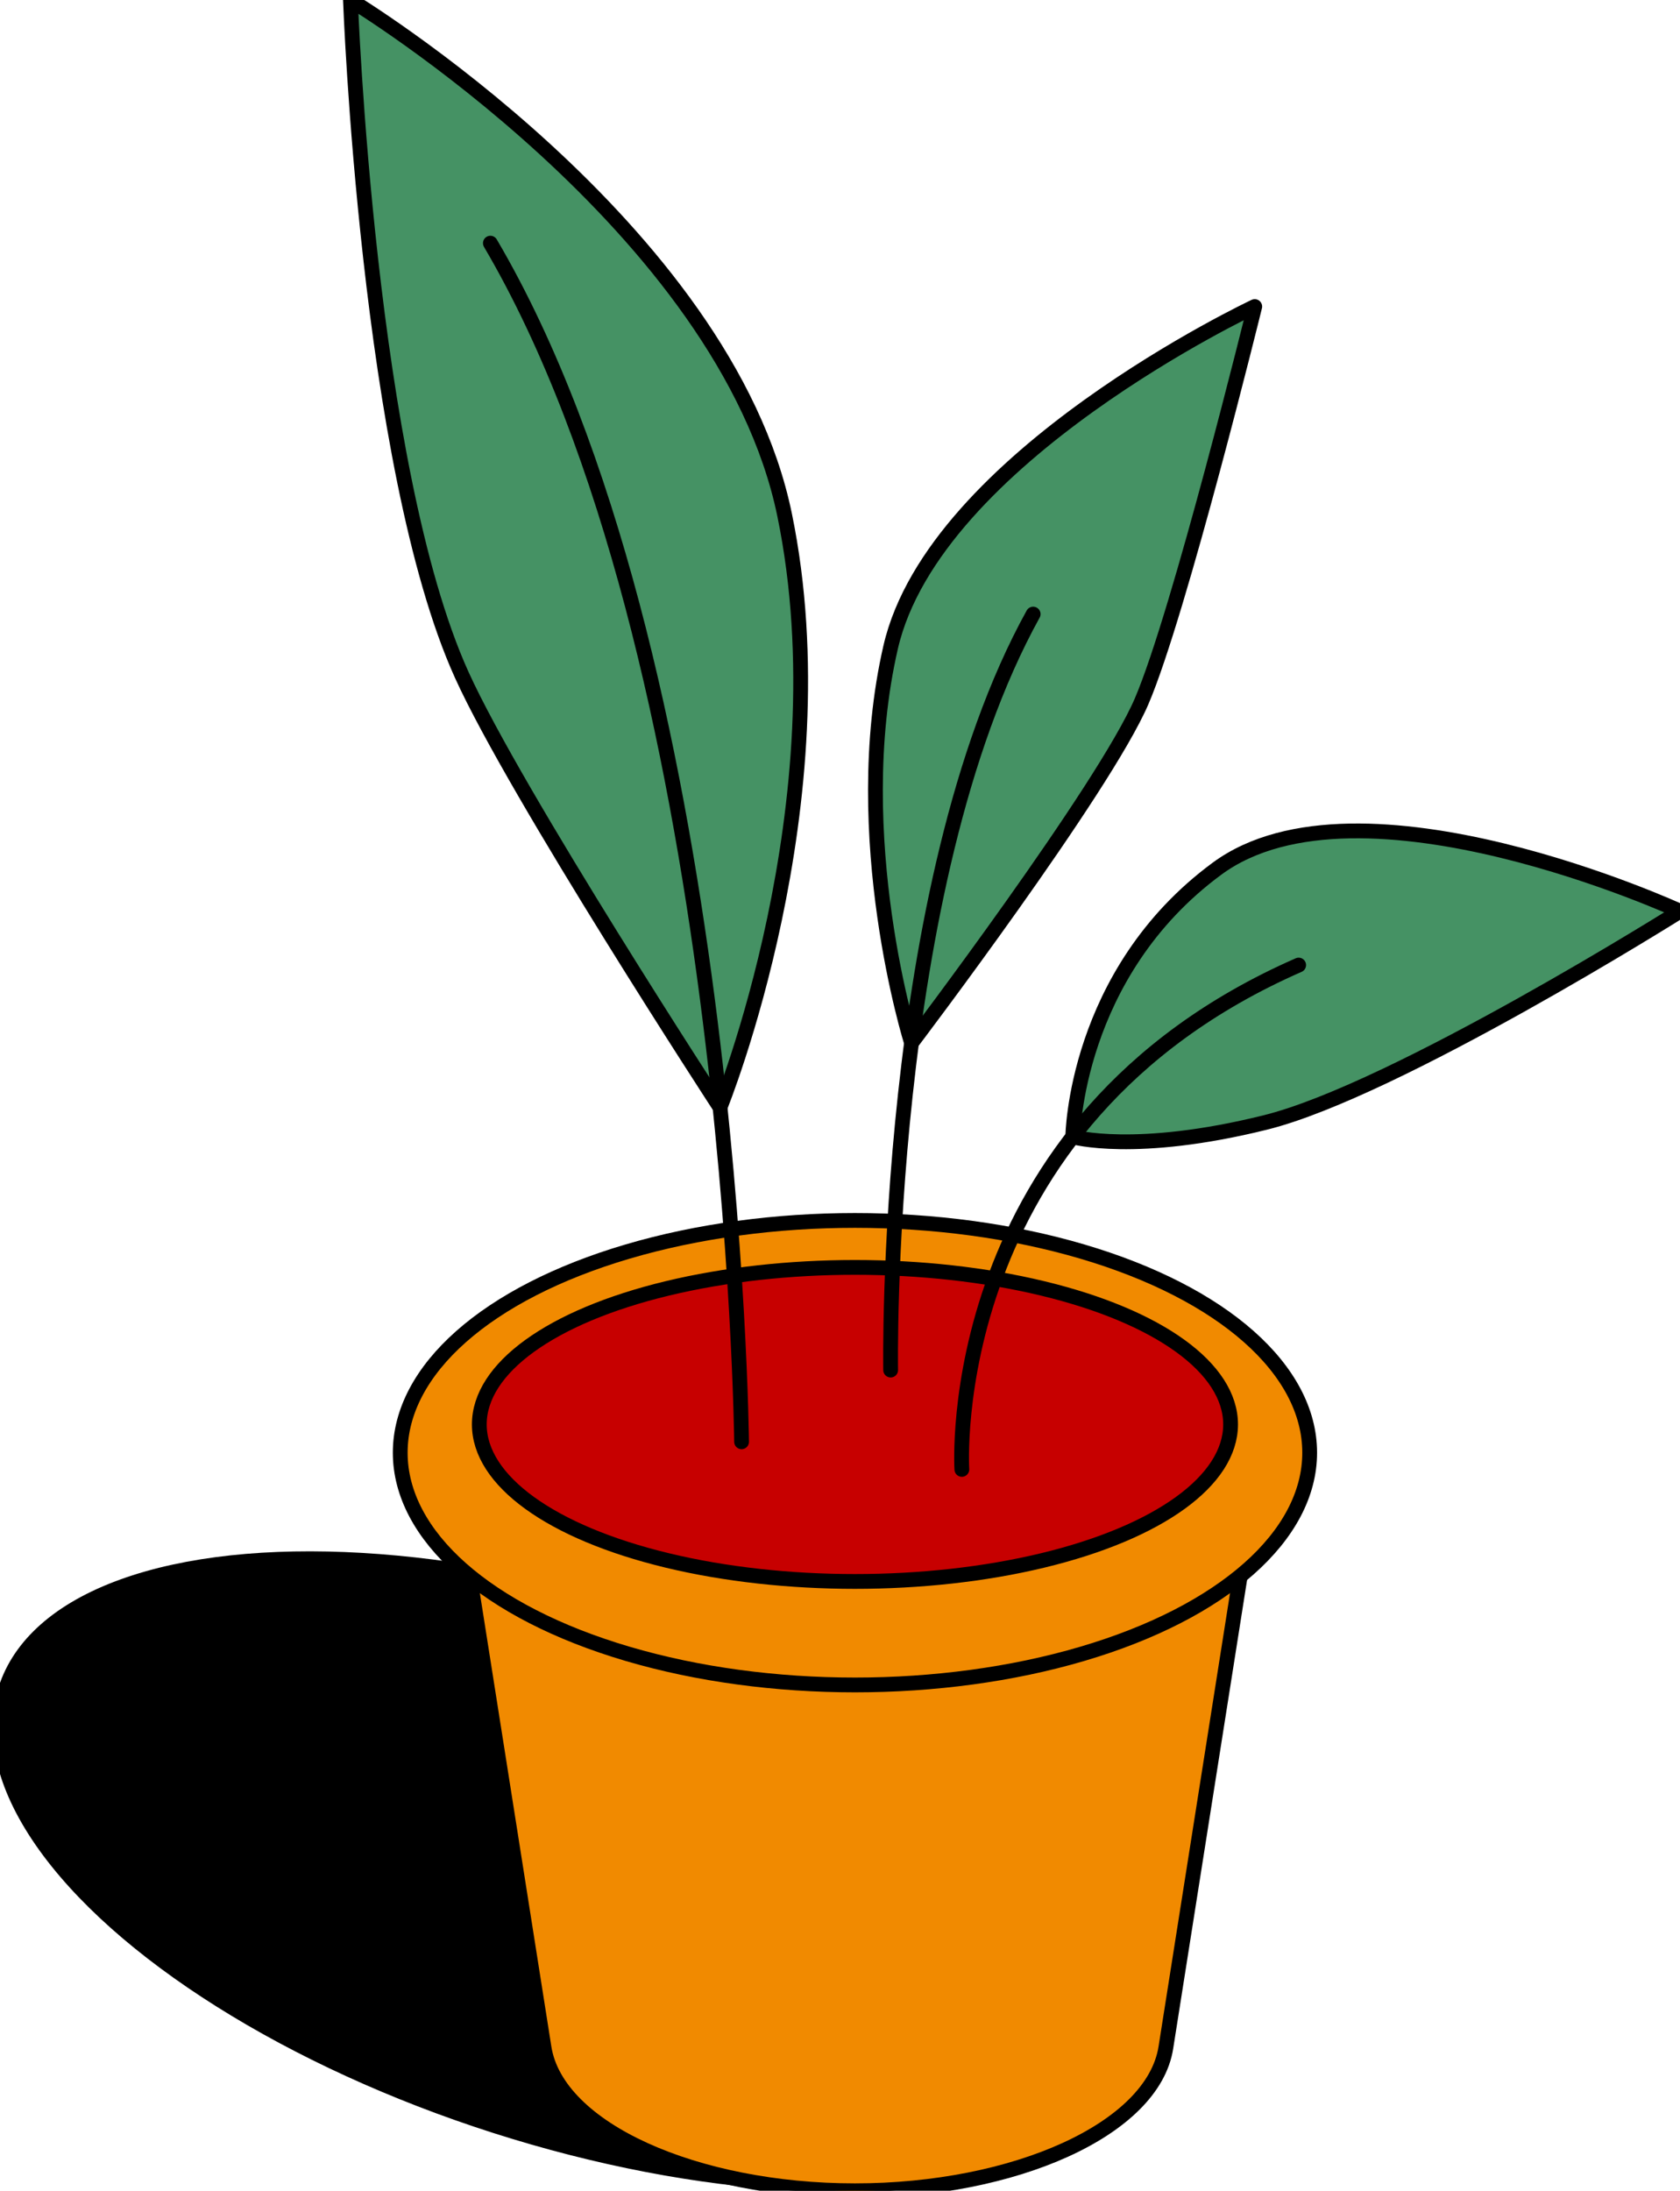 <svg xmlns="http://www.w3.org/2000/svg" viewBox="0 0 306.76 399.84"><g stroke="#000" stroke-width="2.7" stroke-linecap="round" stroke-linejoin="round" stroke-miterlimit="10"><ellipse transform="rotate(-72.259 105.276 341.624)" cx="105.28" cy="341.61" rx="48.7" ry="109.42"/><path d="M195.88 207.49s.31-29.78 26.35-48.95 84.53 7.77 84.53 7.77-51.88 32.64-75.68 38.55-35.2 2.63-35.2 2.63zm-29.44-17.14s-11.81-37.52-3.81-72.23 66.48-62.17 66.48-62.17-13.76 55.95-20.64 72.01-42.03 62.39-42.03 62.39zm-34.97 11.76s22.61-55.56 11.8-108.11S63.99 0 63.99 0 67.1 85.16 84.3 123.15c9.8 21.66 47.17 78.96 47.17 78.96z" fill="#459264"/><path d="M85.12 283.58s11.23 71.18 14.22 90.15c2.35 14.91 27.69 26.12 56.77 26.12s54.42-11.21 56.77-26.12c2.99-18.97 14.22-90.15 14.22-90.15" fill="#f18a00"/><ellipse cx="156.11" cy="265.14" rx="83.03" ry="42.39" fill="#f18a00"/><ellipse cx="156.11" cy="259.98" rx="68.59" ry="28.66" fill="#c70000"/><path d="M135.41 263.15s-1.46-143.29-45.87-218.77m73.09 205.68s-1.5-88.25 26.02-137.98m-13.02 156.11s-4.02-63.34 61.5-92.05" fill="none"/></g></svg>